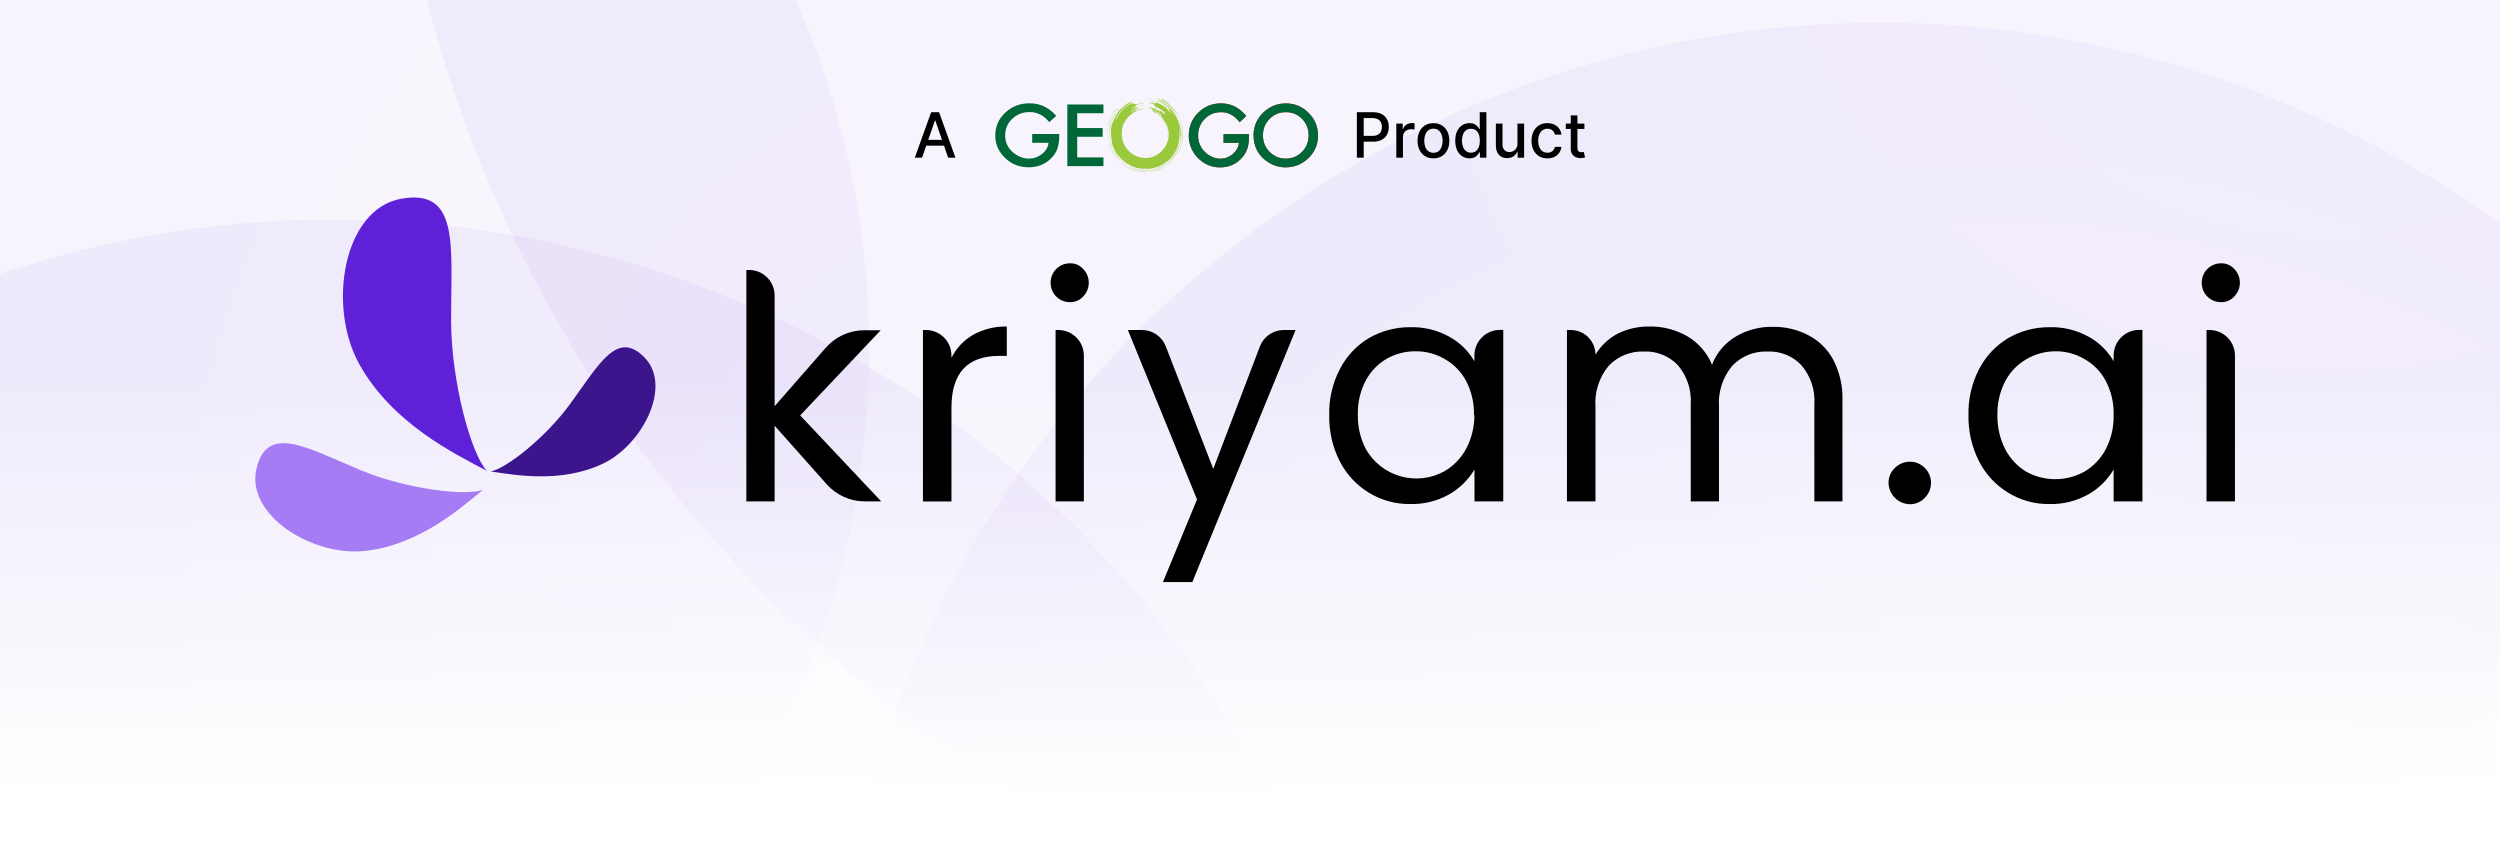 <svg width="519" height="178" viewBox="0 0 519 178" fill="none" xmlns="http://www.w3.org/2000/svg">
<rect x="0" y="0" width="519" height="178" fill="#808080" stroke="none"/>
<g clip-path="url(#clip0_5_653)">
<rect width="519" height="178" fill="white"/>
<path opacity="0.05" d="M489.196 417.787C381.639 472.223 250.316 429.16 195.879 321.603C141.443 214.045 184.506 82.722 292.063 28.285C399.62 -26.151 530.944 16.912 585.38 124.469C639.817 232.026 596.754 363.35 489.196 417.787Z" fill="url(#paint0_radial_5_653)"/>
<path opacity="0.05" d="M-138.053 333.02C-176.221 218.673 -114.465 95.034 -0.119 56.866C114.227 18.698 237.866 80.454 276.034 194.8C314.202 309.146 252.447 432.785 138.101 470.954C23.754 509.122 -99.885 447.366 -138.053 333.02Z" fill="url(#paint1_radial_5_653)"/>
<path opacity="0.05" d="M-150.813 171.883C-205.614 88.623 -182.543 -23.298 -99.283 -78.099C-16.024 -132.899 95.898 -109.829 150.698 -26.569C205.499 56.69 182.428 168.612 99.169 223.413C15.909 278.213 -96.012 255.142 -150.813 171.883Z" fill="url(#paint2_radial_5_653)"/>
<path opacity="0.05" d="M128.471 -223.616C214.203 -347.19 383.881 -377.867 507.454 -292.135C631.028 -206.403 661.705 -36.725 575.973 86.848C490.241 210.422 320.563 241.099 196.99 155.367C73.416 69.635 42.739 -100.042 128.471 -223.616Z" fill="url(#paint3_radial_5_653)"/>
<rect width="519" height="178" fill="url(#paint4_linear_5_653)"/>
<path d="M191.422 32.733H189.911L193.307 23.296H194.952L198.347 32.733H196.836L194.168 25.01H194.094L191.422 32.733ZM191.675 29.037H196.578V30.235H191.675V29.037Z" fill="black"/>
<path d="M214.283 27.825H219.899V28.248C219.899 29.21 219.779 30.061 219.538 30.801C219.304 31.487 218.908 32.128 218.35 32.725C217.088 34.062 215.483 34.731 213.535 34.731C211.634 34.731 210.005 34.084 208.65 32.791C207.294 31.493 206.616 29.934 206.616 28.116C206.616 26.259 207.306 24.684 208.685 23.391C210.064 22.092 211.742 21.442 213.72 21.442C214.782 21.442 215.773 21.647 216.695 22.056C217.575 22.465 218.441 23.128 219.291 24.045L217.83 25.363C216.715 23.965 215.356 23.266 213.754 23.266C212.317 23.266 211.111 23.733 210.137 24.667C209.163 25.584 208.675 26.734 208.675 28.116C208.675 29.541 209.218 30.716 210.304 31.639C211.319 32.495 212.42 32.924 213.605 32.924C214.614 32.924 215.521 32.603 216.325 31.962C217.129 31.315 217.578 30.542 217.672 29.641H214.283V27.825Z" fill="#006838"/>
<path d="M229.077 23.506H223.628V26.582H228.918V28.397H223.628V32.675H229.077V34.49H221.577V21.691H229.077V23.506H229.077Z" fill="#006838"/>
<path d="M254.01 27.844H259.299V28.267C259.299 29.229 259.185 30.08 258.959 30.821C258.738 31.506 258.365 32.147 257.84 32.744C256.651 34.081 255.14 34.75 253.305 34.75C251.515 34.75 249.981 34.103 248.704 32.81C247.428 31.512 246.789 29.953 246.789 28.135C246.789 26.278 247.439 24.703 248.738 23.41C250.036 22.111 251.617 21.461 253.48 21.461C254.48 21.461 255.414 21.666 256.281 22.075C257.11 22.484 257.926 23.147 258.727 24.064L257.351 25.382C256.301 23.984 255.021 23.285 253.513 23.285C252.158 23.285 251.023 23.752 250.105 24.686C249.188 25.603 248.729 26.753 248.729 28.135C248.729 29.56 249.241 30.735 250.263 31.658C251.219 32.514 252.255 32.943 253.372 32.943C254.322 32.943 255.176 32.622 255.933 31.981C256.69 31.334 257.113 30.561 257.202 29.66H254.01V27.844H254.01Z" fill="#ED1C24"/>
<path d="M260.241 28.052C260.241 26.25 260.901 24.703 262.222 23.409C263.537 22.116 265.118 21.47 266.964 21.47C268.788 21.47 270.351 22.122 271.656 23.426C272.966 24.73 273.62 26.297 273.62 28.127C273.62 29.967 272.963 31.528 271.647 32.81C270.326 34.098 268.732 34.742 266.864 34.742C265.212 34.742 263.728 34.17 262.412 33.026C260.964 31.76 260.241 30.102 260.241 28.052ZM262.188 28.076C262.188 29.491 262.663 30.655 263.614 31.567C264.559 32.479 265.651 32.934 266.889 32.934C268.232 32.934 269.365 32.47 270.288 31.542C271.211 30.602 271.672 29.458 271.672 28.11C271.672 26.745 271.216 25.601 270.304 24.678C269.398 23.75 268.276 23.285 266.938 23.285C265.606 23.285 264.481 23.749 263.564 24.678C262.647 25.595 262.188 26.728 262.188 28.076Z" fill="#ED1C24"/>
<path d="M254.01 27.844H259.299V28.267C259.299 29.229 259.185 30.08 258.959 30.821C258.738 31.506 258.365 32.147 257.84 32.744C256.651 34.081 255.14 34.75 253.305 34.75C251.515 34.75 249.981 34.103 248.704 32.81C247.428 31.512 246.789 29.953 246.789 28.135C246.789 26.278 247.439 24.703 248.738 23.41C250.036 22.111 251.617 21.461 253.48 21.461C254.48 21.461 255.414 21.666 256.281 22.075C257.11 22.484 257.926 23.147 258.727 24.064L257.351 25.382C256.301 23.984 255.021 23.285 253.513 23.285C252.158 23.285 251.023 23.752 250.105 24.686C249.188 25.603 248.729 26.753 248.729 28.135C248.729 29.56 249.241 30.735 250.263 31.658C251.219 32.514 252.255 32.943 253.372 32.943C254.322 32.943 255.176 32.622 255.933 31.981C256.69 31.334 257.113 30.561 257.202 29.66H254.01V27.844H254.01Z" fill="#006838"/>
<path d="M260.241 28.052C260.241 26.25 260.901 24.703 262.222 23.409C263.537 22.116 265.118 21.47 266.964 21.47C268.788 21.47 270.351 22.122 271.656 23.426C272.966 24.73 273.62 26.297 273.62 28.127C273.62 29.967 272.963 31.528 271.647 32.81C270.326 34.098 268.732 34.742 266.864 34.742C265.212 34.742 263.728 34.17 262.412 33.026C260.964 31.76 260.241 30.102 260.241 28.052ZM262.188 28.076C262.188 29.491 262.663 30.655 263.614 31.567C264.559 32.479 265.651 32.934 266.889 32.934C268.232 32.934 269.365 32.47 270.288 31.542C271.211 30.602 271.672 29.458 271.672 28.11C271.672 26.745 271.216 25.601 270.304 24.678C269.398 23.75 268.276 23.285 266.938 23.285C265.606 23.285 264.481 23.749 263.564 24.678C262.647 25.595 262.188 26.728 262.188 28.076Z" fill="#006838"/>
<path fill-rule="evenodd" clip-rule="evenodd" d="M236.699 35.627C235.769 35.492 234.86 35.184 234.037 34.726C233.212 34.267 232.472 33.66 231.857 32.943C231.922 33.062 231.896 33.017 232.008 33.136C232.562 33.757 233.213 34.291 233.933 34.712C234.652 35.133 235.44 35.439 236.256 35.614C236.39 35.605 236.802 35.674 237.245 35.705C237.686 35.741 238.156 35.737 238.395 35.718C238.266 35.692 237.932 35.699 237.587 35.687C237.24 35.678 236.88 35.648 236.699 35.627Z" fill="#9ACA3C"/>
<path fill-rule="evenodd" clip-rule="evenodd" d="M238.441 35.683L238.442 35.699C239.122 35.656 239.801 35.523 240.452 35.303C240.484 35.273 240.887 35.115 241.296 34.898C241.5 34.791 241.706 34.671 241.877 34.563C242.047 34.456 242.182 34.363 242.25 34.317C242.18 34.343 241.98 34.47 241.696 34.631C241.411 34.791 241.039 34.983 240.633 35.146C240.229 35.31 239.792 35.445 239.4 35.532C239.008 35.621 238.661 35.664 238.441 35.683Z" fill="#9ACA3C"/>
<path fill-rule="evenodd" clip-rule="evenodd" d="M230.552 30.769C230.261 30.058 230.072 29.303 229.994 28.539C229.916 27.775 229.946 27.007 230.082 26.252L230.051 26.246C229.947 26.71 229.916 27.199 229.928 27.682C229.941 28.168 229.998 28.651 230.064 29.123C230.161 29.739 230.331 30.345 230.567 30.923C230.712 31.224 230.919 31.612 231.142 31.966C231.362 32.321 231.595 32.643 231.739 32.851L231.794 32.868L231.857 32.943C231.696 32.701 231.397 32.306 231.14 31.885C230.878 31.466 230.66 31.025 230.552 30.769Z" fill="#9ACA3C"/>
<path fill-rule="evenodd" clip-rule="evenodd" d="M242.282 34.276C242.474 34.155 242.661 34.026 242.843 33.888C242.945 33.775 243.179 33.553 243.456 33.249C243.734 32.944 244.049 32.554 244.326 32.129C244.605 31.704 244.846 31.245 245.017 30.84C245.19 30.435 245.298 30.087 245.353 29.889L245.336 29.783C245.105 30.677 244.717 31.531 244.196 32.292C243.675 33.054 243.022 33.724 242.273 34.263L242.282 34.276Z" fill="#9ACA3C"/>
<path fill-rule="evenodd" clip-rule="evenodd" d="M231.708 22.704L231.606 22.684C231.304 22.973 230.98 23.455 230.742 23.961C230.499 24.467 230.344 24.991 230.25 25.334L230.206 25.372C230.198 25.61 230.101 25.905 230.061 26.199L230.075 26.201C230.152 25.936 230.226 25.627 230.316 25.3C230.407 24.974 230.515 24.629 230.65 24.296C230.784 23.964 230.944 23.644 231.125 23.368C231.306 23.093 231.505 22.862 231.708 22.704Z" fill="#9ACA3C"/>
<path fill-rule="evenodd" clip-rule="evenodd" d="M245.599 29.191C245.612 29.127 245.624 29.062 245.634 28.998C245.618 29.062 245.602 29.125 245.585 29.188L245.599 29.191Z" fill="#9ACA3C"/>
<path fill-rule="evenodd" clip-rule="evenodd" d="M245.664 27.286C245.661 27.221 245.657 27.156 245.653 27.092C245.652 27.157 245.651 27.222 245.648 27.286L245.664 27.286Z" fill="#9ACA3C"/>
<path fill-rule="evenodd" clip-rule="evenodd" d="M245.348 29.736C245.389 29.646 245.427 29.555 245.464 29.464C245.473 29.251 245.514 28.931 245.543 28.56C245.572 28.188 245.586 27.766 245.562 27.355C245.541 26.945 245.483 26.546 245.405 26.228C245.327 25.91 245.231 25.672 245.15 25.573C245.364 26.113 245.489 26.819 245.509 27.538C245.534 28.258 245.456 28.993 245.373 29.642L245.348 29.736Z" fill="#9ACA3C"/>
<path fill-rule="evenodd" clip-rule="evenodd" d="M245.547 26.515C245.538 26.452 245.529 26.388 245.518 26.324C245.523 26.389 245.528 26.453 245.532 26.518L245.547 26.515Z" fill="#9ACA3C"/>
<path fill-rule="evenodd" clip-rule="evenodd" d="M241.42 20.82C241.74 20.978 242.049 21.16 242.345 21.362L242.298 21.36C243.458 22.21 244.356 23.35 244.899 24.604L244.913 24.598C244.823 24.26 244.635 23.954 244.446 23.658L244.533 23.717C244.501 23.661 244.469 23.607 244.437 23.552C244.299 23.407 244.172 23.214 244.044 23.03C243.918 22.847 243.793 22.674 243.68 22.57C243.72 22.619 243.761 22.668 243.8 22.717C243.731 22.676 243.7 22.642 243.614 22.564C243.543 22.48 243.47 22.398 243.395 22.317C243.476 22.346 243.42 22.312 243.524 22.391C243.422 22.269 243.317 22.151 243.208 22.036C243.269 22.11 243.328 22.186 243.384 22.261L243.374 22.273C243.088 21.968 242.778 21.686 242.448 21.433C242.557 21.51 242.664 21.59 242.769 21.674C242.7 21.546 242.49 21.35 242.228 21.161C241.967 20.97 241.654 20.788 241.401 20.65C241.298 20.636 241.331 20.646 241.168 20.584C241.202 20.681 241.243 20.701 241.42 20.82Z" fill="#9ACA3C"/>
<path fill-rule="evenodd" clip-rule="evenodd" d="M242.956 21.817L242.986 21.783L242.88 21.689C242.909 21.755 242.904 21.742 242.956 21.817Z" fill="#9ACA3C"/>
<path fill-rule="evenodd" clip-rule="evenodd" d="M236.021 22.774C235.899 22.788 235.981 22.771 235.88 22.847C235.843 22.82 235.873 22.842 235.892 22.792C235.774 22.795 235.569 22.872 235.373 22.981C235.175 23.088 234.987 23.226 234.878 23.314L234.834 23.307L234.817 23.225C234.929 23.09 235.143 22.934 235.384 22.805C235.624 22.674 235.89 22.571 236.094 22.5C236.041 22.48 235.987 22.461 235.933 22.443C236.082 22.362 236.287 22.314 236.394 22.228C236.256 22.28 235.999 22.306 235.71 22.365C235.42 22.422 235.098 22.515 234.851 22.647C234.838 22.59 234.879 22.594 234.766 22.645C234.877 22.514 235.045 22.426 235.222 22.365C235.399 22.304 235.586 22.27 235.744 22.233C235.673 22.21 235.601 22.191 235.528 22.171C235.632 22.109 235.738 22.05 235.847 21.994L235.726 21.874C235.91 21.799 236.098 21.734 236.288 21.678L236.357 21.644C236.323 21.576 236.319 21.583 236.364 21.514L236.36 21.499L236.093 21.609C236.098 21.606 236.103 21.603 236.111 21.598L236.038 21.62C236.055 21.619 236.064 21.619 236.069 21.619C235.83 21.721 235.587 21.83 235.324 21.962C235.061 22.095 234.779 22.248 234.47 22.45L234.462 22.437C234.843 22.169 235.256 21.946 235.689 21.772L235.755 21.731C235.779 21.684 235.803 21.637 235.828 21.59C235.671 21.581 235.445 21.614 235.294 21.613C235.393 21.576 235.493 21.541 235.593 21.509C235.509 21.486 235.444 21.491 235.301 21.526C235.242 21.523 235.182 21.521 235.123 21.52C235.234 21.469 235.346 21.422 235.46 21.378C235.354 21.368 235.035 21.456 234.631 21.656C234.227 21.854 233.745 22.172 233.317 22.566C232.887 22.956 232.515 23.419 232.258 23.827C231.999 24.234 231.847 24.578 231.792 24.722L231.698 24.816C231.708 24.682 231.749 24.632 231.709 24.54C232.051 23.841 232.51 23.202 233.059 22.656C233.609 22.111 234.249 21.66 234.946 21.328L234.998 21.236C234.91 21.247 234.822 21.261 234.734 21.276C234.58 21.307 234.111 21.546 233.676 21.879C233.456 22.044 233.244 22.228 233.069 22.396C232.893 22.565 232.753 22.717 232.667 22.809C232.731 22.676 232.86 22.524 232.994 22.4C233.128 22.275 233.267 22.177 233.343 22.138L233.28 22.13C233.489 22.007 233.787 21.768 234.111 21.555C234.433 21.34 234.778 21.152 235.021 21.072L234.962 21.047C234.284 21.318 233.685 21.693 233.146 22.155C232.609 22.62 232.131 23.176 231.72 23.848C231.632 23.989 231.48 24.286 231.369 24.556C231.256 24.825 231.181 25.062 231.181 25.062C231.106 25.221 231.015 25.344 230.925 25.539C230.868 25.66 230.79 25.915 230.729 26.238C230.667 26.56 230.626 26.951 230.62 27.333C230.612 27.716 230.638 28.092 230.674 28.39C230.71 28.689 230.751 28.91 230.757 28.992C230.801 29.638 230.988 30.322 231.28 30.939C231.57 31.559 231.961 32.111 232.359 32.556C232.859 33.117 233.436 33.612 234.078 34.012C234.719 34.412 235.426 34.716 236.168 34.894C236.439 34.96 236.752 34.997 237.05 35.014C237.35 35.032 237.634 35.029 237.857 35.038C238.237 35.054 238.689 35.039 239.132 34.962C239.576 34.888 240.008 34.752 240.347 34.58C240.422 34.591 240.378 34.588 240.273 34.64C240.445 34.618 240.807 34.469 241.178 34.255C241.551 34.045 241.928 33.77 242.19 33.578C242.883 33.078 243.464 32.419 243.889 31.701C244.314 30.982 244.583 30.206 244.721 29.469C244.891 28.703 244.935 27.917 244.858 27.147C244.87 27.087 244.881 27.028 244.89 26.968C244.939 27.122 244.979 27.365 244.996 27.627C245.014 27.888 245.008 28.166 244.99 28.387C245.052 28.292 245.01 28.394 245.021 28.21L245.101 28.171L245.117 28.172C245.107 28.459 245.081 28.747 245.037 29.034C245.117 28.834 245.151 28.487 245.145 28.139C245.14 27.791 245.094 27.444 245.078 27.222C245.035 26.623 244.904 26.08 244.709 25.531C244.51 24.981 244.248 24.423 243.868 23.801L243.881 23.793C244.246 24.344 244.542 24.913 244.764 25.501C244.986 26.088 245.133 26.695 245.189 27.308C245.234 27.794 245.229 28.333 245.151 28.896C245.074 29.458 244.924 30.041 244.7 30.605C244.477 31.169 244.182 31.713 243.834 32.207C243.487 32.702 243.089 33.146 242.673 33.527C242.071 34.04 241.388 34.458 240.658 34.759C240.13 35.004 239.505 35.203 238.856 35.3C238.207 35.399 237.54 35.395 236.933 35.298L236.882 35.338C237.08 35.414 237.499 35.455 237.92 35.441C238.341 35.43 238.761 35.363 238.98 35.339C240.054 35.161 241.088 34.744 241.986 34.132C242.886 33.52 243.651 32.716 244.22 31.787C244.622 31.096 244.915 30.342 245.085 29.567C245.255 28.79 245.303 27.994 245.231 27.214C245.121 26.312 244.847 25.44 244.437 24.656C244.11 23.889 243.61 23.123 242.991 22.504C242.374 21.88 241.645 21.409 240.956 21.137C240.857 21.149 240.911 21.123 240.929 21.193C240.749 21.111 240.672 21.093 240.611 21.07C240.549 21.049 240.503 21.025 240.374 20.947C240.389 20.989 240.349 20.943 240.403 20.992C240.275 20.963 240.147 20.938 240.018 20.917L240.013 20.932C240.288 21.005 240.471 21.07 240.662 21.14C240.852 21.211 241.051 21.286 241.349 21.421C241.282 21.416 241.342 21.427 241.259 21.404C241.262 21.408 241.455 21.512 241.733 21.695C242.01 21.879 242.368 22.151 242.7 22.468C243.035 22.783 243.342 23.143 243.567 23.45C243.795 23.756 243.943 24.006 243.997 24.083C243.904 24.025 243.736 23.801 243.55 23.561C243.365 23.32 243.16 23.063 243.042 22.895C242.902 22.746 242.852 22.717 242.81 22.692C242.768 22.667 242.733 22.648 242.612 22.534L242.631 22.638C242.615 22.713 242.706 22.849 242.814 23.008C242.921 23.167 243.044 23.351 243.105 23.506C242.879 23.308 242.674 23.053 242.455 22.808C242.238 22.562 242.007 22.328 241.765 22.178L241.75 22.128L241.891 22.215L241.956 22.266L241.966 22.253C241.887 22.197 241.807 22.143 241.725 22.091C241.691 22.096 241.655 22.062 241.707 22.116C241.68 22.102 241.56 22.023 241.389 21.921C241.22 21.819 240.999 21.698 240.775 21.593C240.328 21.378 239.868 21.243 239.868 21.243L239.764 21.307C239.939 21.364 239.86 21.344 239.997 21.369C239.903 21.418 239.895 21.394 239.872 21.49C239.786 21.46 239.699 21.433 239.61 21.407C239.493 21.43 239.458 21.412 239.466 21.495C239.335 21.438 239.201 21.385 239.066 21.336L239.095 21.39C238.947 21.343 238.797 21.302 238.645 21.267L238.644 21.282L239.178 21.547L239.829 21.854C239.992 21.895 240.054 21.924 240.083 22.018C239.906 21.934 239.724 21.858 239.539 21.791L239.499 21.796C239.601 21.947 239.788 22.08 239.996 22.234C240.063 22.25 240.24 22.312 240.461 22.42C240.681 22.526 240.944 22.681 241.188 22.861C241.432 23.04 241.655 23.243 241.818 23.42C241.979 23.596 242.08 23.744 242.096 23.804C242.038 23.714 241.977 23.625 241.914 23.537L241.889 23.512C241.87 23.598 241.891 23.65 241.969 23.777C241.854 23.7 241.871 23.683 241.729 23.527C241.693 23.606 241.712 23.634 241.729 23.724C241.628 23.599 241.487 23.47 241.333 23.338C241.178 23.205 241.011 23.068 240.852 22.917C240.792 22.883 240.732 22.851 240.671 22.821C240.767 22.948 240.786 22.929 240.693 22.98C240.816 23.031 240.712 22.989 240.802 22.995C240.831 23.052 240.86 23.109 240.887 23.166C240.776 23.166 240.394 22.919 239.968 22.718C239.757 22.616 239.537 22.524 239.351 22.452C239.165 22.38 239.014 22.328 238.945 22.296L238.846 22.291L238.929 22.372C238.824 22.343 238.719 22.32 238.612 22.298L238.545 22.304C238.57 22.365 238.594 22.426 238.616 22.488C238.63 22.493 238.856 22.492 239.086 22.552C239.039 22.514 239.013 22.504 238.976 22.461C239.17 22.547 239.346 22.703 239.397 22.822C239.324 22.781 239.251 22.742 239.175 22.704L239.171 22.72C239.238 22.794 239.376 22.864 239.52 22.93L239.474 22.881C239.65 22.96 239.821 23.05 239.985 23.149L240.073 23.176C239.908 23.028 239.619 22.9 239.536 22.887L239.494 22.822L239.499 22.808C239.737 22.907 240.038 23.043 240.161 23.205C240.161 23.205 240.236 23.195 240.29 23.224C240.577 23.401 240.847 23.609 241.092 23.841C241.17 23.945 241.148 24.018 241.25 24.161C241.136 24.085 240.988 23.962 240.817 23.825C240.646 23.688 240.452 23.54 240.254 23.405C239.86 23.131 239.446 22.926 239.296 22.838L239.263 22.844C239.338 22.922 239.493 22.982 239.566 23.065C239.415 22.989 239.261 22.921 239.101 22.861L239.074 22.967C239.303 23.046 239.45 23.141 239.592 23.237C239.734 23.334 239.872 23.431 240.076 23.549C240.009 23.493 239.941 23.439 239.871 23.387L239.82 23.361C239.994 23.403 240.168 23.511 240.308 23.624C240.449 23.738 240.555 23.855 240.618 23.91L240.56 23.846C240.639 23.898 240.717 23.954 240.793 24.012L240.803 24C240.494 23.711 240.145 23.464 239.767 23.268C240.03 23.389 240.283 23.535 240.52 23.703C240.828 23.921 241.095 24.154 241.336 24.417C241.577 24.68 241.792 24.972 241.975 25.319C241.832 25.15 241.662 24.855 241.453 24.592C241.246 24.327 241.004 24.097 240.815 24.031C240.993 24.161 241.126 24.289 241.24 24.424C241.354 24.561 241.447 24.706 241.536 24.881C241.493 24.865 241.45 24.85 241.407 24.837C241.446 24.884 241.491 24.987 241.542 25.087C241.593 25.189 241.648 25.289 241.719 25.334C241.649 25.192 241.571 25.053 241.486 24.917L241.498 24.908C241.574 24.954 241.737 25.194 241.813 25.312L241.745 25.319C241.977 25.616 242.046 25.884 242.102 26.142C242.167 26.208 242.231 26.277 242.294 26.349L242.309 26.345C242.232 26.193 242.188 26.145 242.112 25.988L242.169 25.965C242.108 25.773 242.034 25.584 241.949 25.4L241.935 25.342C242.038 25.442 242.143 25.646 242.23 25.881C242.318 26.116 242.387 26.382 242.453 26.608C242.577 27.024 242.632 27.476 242.628 27.909C242.624 28.341 242.563 28.749 242.485 29.099C242.428 29.271 242.361 29.44 242.285 29.604C242.209 29.915 242.054 30.222 241.861 30.508C241.668 30.796 241.437 31.061 241.205 31.317C240.847 31.711 240.397 32.059 239.88 32.316C239.364 32.574 238.781 32.74 238.175 32.786C237.568 32.834 236.942 32.765 236.353 32.578C235.762 32.392 235.207 32.088 234.729 31.695C234.251 31.304 233.851 30.825 233.552 30.304C233.252 29.784 233.054 29.223 232.953 28.666C232.851 28.109 232.846 27.553 232.911 27.036C232.975 26.52 233.113 26.043 233.289 25.618C233.273 25.668 233.258 25.717 233.244 25.766L233.261 25.806C233.295 25.677 233.334 25.549 233.378 25.423L233.394 25.533C233.498 25.308 233.589 25.238 233.647 25.085C233.661 25.023 233.676 24.96 233.692 24.897C233.764 24.791 233.816 24.752 233.876 24.701C233.936 24.651 234.001 24.591 234.113 24.455C234.121 24.396 234.132 24.338 234.142 24.279C234.187 24.236 234.232 24.195 234.278 24.154L234.32 24.11C234.289 24.165 234.258 24.22 234.228 24.275L234.211 24.341C234.642 23.839 235.176 23.424 235.769 23.134L235.662 23.117L235.716 23.09C235.858 22.966 236.085 22.881 236.327 22.824C236.569 22.766 236.826 22.737 237.045 22.691L237.021 22.726C237.06 22.714 237.098 22.703 237.137 22.692L237.136 22.676L237.064 22.687C237.142 22.67 237.215 22.651 237.282 22.626L237.37 22.586C237.259 22.553 236.928 22.583 236.626 22.65C236.324 22.713 236.052 22.809 236.021 22.774Z" fill="#9ACA3C"/>
<path fill-rule="evenodd" clip-rule="evenodd" d="M234.269 34.49L234.296 34.54C234.987 34.91 235.736 35.173 236.506 35.313C236.6 35.324 236.693 35.334 236.787 35.341L236.837 35.317L236.701 35.282C235.887 35.16 235.091 34.902 234.359 34.52L234.269 34.49Z" fill="#9ACA3C"/>
<path fill-rule="evenodd" clip-rule="evenodd" d="M240.362 20.313L240.303 20.341L240.423 20.417C240.411 20.353 240.422 20.367 240.362 20.313Z" fill="#9ACA3C"/>
<path fill-rule="evenodd" clip-rule="evenodd" d="M243.667 22.947C244.085 23.43 244.448 23.972 244.737 24.557C244.539 24.15 244.281 23.661 243.946 23.176C243.614 22.691 243.201 22.211 242.749 21.812C242.298 21.412 241.81 21.093 241.366 20.887C240.923 20.68 240.528 20.584 240.266 20.592L240.261 20.607C240.607 20.765 241.006 20.816 241.38 20.992C241.769 21.174 242.177 21.463 242.562 21.807C242.951 22.152 243.317 22.551 243.667 22.947Z" fill="#9ACA3C"/>
<path fill-rule="evenodd" clip-rule="evenodd" d="M245.152 25.523C245.145 25.459 245.137 25.395 245.128 25.331C245.031 25.173 244.922 24.937 244.787 24.658C244.92 24.939 245.038 25.229 245.138 25.527L245.152 25.523Z" fill="#9ACA3C"/>
<path fill-rule="evenodd" clip-rule="evenodd" d="M233.452 33.945C233.564 34.088 233.713 34.194 234.057 34.39C233.943 34.267 233.727 34.135 233.452 33.945Z" fill="#9ACA3C"/>
<path fill-rule="evenodd" clip-rule="evenodd" d="M233.377 33.891C233.201 33.762 233.031 33.625 232.867 33.481C232.82 33.44 232.774 33.398 232.728 33.356L232.718 33.367C232.906 33.555 233.104 33.733 233.311 33.901L233.367 33.903L233.377 33.891Z" fill="#9ACA3C"/>
<path fill-rule="evenodd" clip-rule="evenodd" d="M232.615 33.272C232.532 33.139 232.386 32.966 232.219 32.761C232.051 32.558 231.863 32.324 231.688 32.081C231.512 31.838 231.35 31.587 231.221 31.36C231.093 31.134 230.999 30.935 230.95 30.801L230.903 30.771C231.278 31.668 231.825 32.491 232.504 33.184L232.615 33.272Z" fill="#9ACA3C"/>
<path fill-rule="evenodd" clip-rule="evenodd" d="M231.635 23.244C231.783 23.08 231.976 22.812 232.264 22.496L232.251 22.419C232.152 22.52 232.057 22.623 231.964 22.729C231.849 22.878 231.74 23.031 231.636 23.188L231.635 23.244Z" fill="#9ACA3C"/>
<path fill-rule="evenodd" clip-rule="evenodd" d="M230.471 29.285C230.464 29.398 230.502 29.623 230.565 29.859C230.627 30.097 230.716 30.345 230.78 30.516L230.843 30.592C230.824 30.475 230.75 30.262 230.674 30.02C230.597 29.778 230.52 29.506 230.471 29.285Z" fill="#9ACA3C"/>
<path fill-rule="evenodd" clip-rule="evenodd" d="M231.595 23.274C231.441 23.491 231.298 23.715 231.167 23.948C231.093 24.142 230.977 24.412 230.859 24.727C230.741 25.042 230.624 25.402 230.533 25.765C230.44 26.127 230.373 26.491 230.333 26.808C230.292 27.125 230.276 27.394 230.268 27.566L230.283 27.613H230.298C230.332 27.435 230.356 27.11 230.41 26.713C230.464 26.316 230.551 25.848 230.683 25.391C230.813 24.933 230.986 24.488 231.159 24.124C231.331 23.761 231.499 23.48 231.594 23.33L231.595 23.274Z" fill="#9ACA3C"/>
<path fill-rule="evenodd" clip-rule="evenodd" d="M240.933 20.645L240.806 20.589L240.71 20.581C240.766 20.605 240.823 20.629 240.879 20.654L240.933 20.645Z" fill="#9ACA3C"/>
<path fill-rule="evenodd" clip-rule="evenodd" d="M239.098 35.193C239.004 35.185 238.847 35.203 238.688 35.221C238.529 35.239 238.368 35.255 238.271 35.258C238.367 35.308 238.309 35.298 238.55 35.283C238.734 35.259 238.917 35.23 239.098 35.193Z" fill="#9ACA3C"/>
<path fill-rule="evenodd" clip-rule="evenodd" d="M237.721 35.287C237.842 35.299 237.966 35.308 238.089 35.314L238.18 35.295C238.057 35.273 237.98 35.285 237.721 35.287Z" fill="#9ACA3C"/>
<path fill-rule="evenodd" clip-rule="evenodd" d="M237.628 35.3C237.276 35.282 236.924 35.237 236.578 35.168L236.528 35.191C236.77 35.238 237.014 35.274 237.259 35.298C237.382 35.302 237.505 35.303 237.628 35.3Z" fill="#9ACA3C"/>
<path fill-rule="evenodd" clip-rule="evenodd" d="M235.81 35.011L235.89 35.065C235.836 35.02 235.889 35.055 235.81 35.011Z" fill="#9ACA3C"/>
<path fill-rule="evenodd" clip-rule="evenodd" d="M230.284 27.706C230.282 28.158 230.319 28.613 230.396 29.061C230.421 28.959 230.395 28.75 230.365 28.501C230.335 28.252 230.304 27.962 230.299 27.706H230.284Z" fill="#9ACA3C"/>
<path fill-rule="evenodd" clip-rule="evenodd" d="M239.856 34.988C239.963 34.968 240.069 34.946 240.175 34.922L240.296 34.847C240.151 34.898 240.004 34.945 239.856 34.988Z" fill="#9ACA3C"/>
<path fill-rule="evenodd" clip-rule="evenodd" d="M239.138 35.154L239.141 35.17C239.263 35.153 239.385 35.133 239.506 35.111L239.544 35.07C239.41 35.102 239.274 35.13 239.138 35.154Z" fill="#9ACA3C"/>
<path fill-rule="evenodd" clip-rule="evenodd" d="M234.636 34.589C234.692 34.615 234.748 34.641 234.804 34.666C234.75 34.636 234.696 34.606 234.642 34.575L234.636 34.589Z" fill="#9ACA3C"/>
<path fill-rule="evenodd" clip-rule="evenodd" d="M234.102 34.309C234.155 34.34 234.209 34.37 234.264 34.4C234.212 34.366 234.161 34.331 234.11 34.296L234.102 34.309Z" fill="#9ACA3C"/>
<path fill-rule="evenodd" clip-rule="evenodd" d="M233.903 34.19C233.956 34.222 234.008 34.254 234.061 34.285C234.011 34.25 233.961 34.214 233.911 34.177L233.903 34.19Z" fill="#9ACA3C"/>
<path fill-rule="evenodd" clip-rule="evenodd" d="M240.635 34.7L240.647 34.729C240.717 34.7 240.788 34.67 240.858 34.638L240.888 34.591C240.804 34.629 240.72 34.665 240.635 34.7Z" fill="#9ACA3C"/>
<path fill-rule="evenodd" clip-rule="evenodd" d="M240.661 20.578C240.604 20.554 240.547 20.532 240.49 20.509C240.384 20.485 240.278 20.463 240.171 20.444L240.162 20.473C240.36 20.529 240.448 20.551 240.57 20.557L240.661 20.578Z" fill="#9ACA3C"/>
<path fill-rule="evenodd" clip-rule="evenodd" d="M242.888 33.21L242.898 33.222C243.062 33.082 243.22 32.935 243.372 32.781C243.499 32.625 243.619 32.463 243.733 32.298C243.476 32.625 243.193 32.931 242.888 33.21Z" fill="#9ACA3C"/>
<path fill-rule="evenodd" clip-rule="evenodd" d="M241.771 34.095L241.732 34.12C241.818 34.101 241.738 34.13 241.865 34.071L241.771 34.095Z" fill="#9ACA3C"/>
<path fill-rule="evenodd" clip-rule="evenodd" d="M241.301 34.386L241.308 34.4C241.39 34.357 241.47 34.312 241.549 34.265L241.455 34.284C241.404 34.319 241.353 34.353 241.301 34.386Z" fill="#9ACA3C"/>
<path fill-rule="evenodd" clip-rule="evenodd" d="M241.103 34.505C241.158 34.478 241.213 34.45 241.267 34.422C241.211 34.446 241.154 34.469 241.096 34.492L241.103 34.505Z" fill="#9ACA3C"/>
<path fill-rule="evenodd" clip-rule="evenodd" d="M242.787 33.303C242.852 33.282 242.795 33.308 242.873 33.264L242.787 33.303Z" fill="#9ACA3C"/>
<path fill-rule="evenodd" clip-rule="evenodd" d="M243.816 32.186C243.853 32.137 243.889 32.087 243.924 32.036C243.884 32.084 243.844 32.131 243.804 32.177L243.816 32.186Z" fill="#9ACA3C"/>
<path fill-rule="evenodd" clip-rule="evenodd" d="M231.272 24.111C231.325 23.958 231.374 23.875 231.461 23.742L231.496 23.655C231.428 23.72 231.445 23.697 231.352 23.838C231.304 23.976 231.275 24.008 231.272 24.111Z" fill="#9ACA3C"/>
<path fill-rule="evenodd" clip-rule="evenodd" d="M244.187 31.546L244.189 31.601L244.259 31.482C244.294 31.412 244.328 31.343 244.359 31.273C244.303 31.365 244.246 31.456 244.187 31.546Z" fill="#9ACA3C"/>
<path fill-rule="evenodd" clip-rule="evenodd" d="M230.415 28.028L230.397 27.983L230.387 28.076L230.377 28.169C230.437 28.285 230.401 28.211 230.415 28.028Z" fill="#9ACA3C"/>
<path fill-rule="evenodd" clip-rule="evenodd" d="M244.418 31.094L244.403 31.191C244.46 31.081 244.514 30.971 244.566 30.859C244.689 30.559 244.791 30.25 244.874 29.939C244.754 30.336 244.601 30.723 244.418 31.094Z" fill="#9ACA3C"/>
<path fill-rule="evenodd" clip-rule="evenodd" d="M230.419 27.199C230.44 26.924 230.476 26.649 230.526 26.378L230.474 26.416C230.434 26.66 230.407 26.905 230.391 27.151L230.419 27.199Z" fill="#9ACA3C"/>
<path fill-rule="evenodd" clip-rule="evenodd" d="M230.559 26.196C230.568 26.12 230.58 26.044 230.591 25.968C230.533 26.085 230.529 26.149 230.489 26.325C230.531 26.268 230.522 26.278 230.559 26.196Z" fill="#9ACA3C"/>
<path fill-rule="evenodd" clip-rule="evenodd" d="M230.759 25.344L230.745 25.339C230.684 25.514 230.63 25.691 230.582 25.871C230.676 25.759 230.676 25.654 230.759 25.344Z" fill="#9ACA3C"/>
<path fill-rule="evenodd" clip-rule="evenodd" d="M231.071 24.526L231.057 24.519C230.97 24.7 230.891 24.884 230.819 25.071C230.825 25.13 230.866 25.034 230.918 24.904C230.969 24.774 231.034 24.609 231.071 24.526Z" fill="#9ACA3C"/>
<path fill-rule="evenodd" clip-rule="evenodd" d="M244.872 29.842L244.888 29.895C244.906 29.837 244.923 29.777 244.94 29.719C244.956 29.643 244.971 29.568 244.984 29.492C244.95 29.61 244.912 29.726 244.872 29.842Z" fill="#9ACA3C"/>
<path fill-rule="evenodd" clip-rule="evenodd" d="M245.027 29.312C245.038 29.236 245.049 29.16 245.058 29.085C244.992 29.269 245.021 29.281 245.027 29.312Z" fill="#9ACA3C"/>
<path fill-rule="evenodd" clip-rule="evenodd" d="M241.439 21.168C241.103 21.033 240.758 20.924 240.411 20.845L240.43 20.919C240.76 20.995 241.087 21.096 241.409 21.222C241.446 21.305 241.429 21.273 241.531 21.366C241.62 21.38 241.612 21.392 241.685 21.371C241.604 21.332 241.522 21.294 241.44 21.258L241.548 21.25L241.439 21.168Z" fill="#9ACA3C"/>
<path fill-rule="evenodd" clip-rule="evenodd" d="M241.862 21.506L241.789 21.457L241.773 21.483C241.853 21.511 241.795 21.497 241.862 21.506Z" fill="#9ACA3C"/>
<path fill-rule="evenodd" clip-rule="evenodd" d="M240.811 21.239L240.798 21.267C240.878 21.282 240.821 21.277 240.886 21.276L240.811 21.239Z" fill="#9ACA3C"/>
<path fill-rule="evenodd" clip-rule="evenodd" d="M239.094 20.756L239.144 20.718C238.894 20.664 238.642 20.624 238.387 20.598C238.521 20.645 238.879 20.696 239.052 20.748L239.094 20.756Z" fill="#9ACA3C"/>
<path fill-rule="evenodd" clip-rule="evenodd" d="M241.586 21.694C241.521 21.664 241.455 21.635 241.39 21.607C241.479 21.698 241.459 21.66 241.641 21.767L241.693 21.765L241.586 21.694Z" fill="#9ACA3C"/>
<path fill-rule="evenodd" clip-rule="evenodd" d="M239.394 20.771L239.383 20.816L239.505 20.846C239.444 20.775 239.534 20.833 239.394 20.771Z" fill="#9ACA3C"/>
<path fill-rule="evenodd" clip-rule="evenodd" d="M240.164 21.016L240.083 20.988L239.999 20.975L239.989 21.005C240.043 21.023 240.095 21.041 240.148 21.06L240.164 21.016Z" fill="#9ACA3C"/>
<path fill-rule="evenodd" clip-rule="evenodd" d="M240.502 21.201L240.573 21.249L240.713 21.245L240.597 21.192L240.502 21.201Z" fill="#9ACA3C"/>
<path fill-rule="evenodd" clip-rule="evenodd" d="M240.357 21.107L240.307 21.12C240.361 21.137 240.414 21.152 240.468 21.17L240.474 21.155L240.357 21.107Z" fill="#9ACA3C"/>
<path fill-rule="evenodd" clip-rule="evenodd" d="M240.915 21.412L240.922 21.398C240.852 21.351 240.78 21.304 240.707 21.259C240.762 21.351 240.748 21.311 240.915 21.412Z" fill="#9ACA3C"/>
<path fill-rule="evenodd" clip-rule="evenodd" d="M241.572 21.796C241.649 21.822 241.593 21.808 241.658 21.817L241.589 21.77L241.572 21.796Z" fill="#9ACA3C"/>
<path fill-rule="evenodd" clip-rule="evenodd" d="M240.054 21.076L240.176 21.104L240.182 21.089L240.064 21.047L240.054 21.076Z" fill="#9ACA3C"/>
<path fill-rule="evenodd" clip-rule="evenodd" d="M242.165 22.338L242.217 22.341C242.131 22.247 242.042 22.155 241.951 22.066L241.889 22.078C241.973 22.154 242.054 22.231 242.133 22.311L242.165 22.338Z" fill="#9ACA3C"/>
<path fill-rule="evenodd" clip-rule="evenodd" d="M240.185 21.206L240.223 21.22L240.2 21.163L240.185 21.206Z" fill="#9ACA3C"/>
<path fill-rule="evenodd" clip-rule="evenodd" d="M238.783 20.846L238.854 20.919L238.894 20.925C238.848 20.872 238.876 20.887 238.783 20.846Z" fill="#9ACA3C"/>
<path fill-rule="evenodd" clip-rule="evenodd" d="M240.028 21.15L239.871 21.097L239.819 21.129L239.93 21.182L240.028 21.15Z" fill="#9ACA3C"/>
<path fill-rule="evenodd" clip-rule="evenodd" d="M240.518 21.377L240.462 21.403C240.637 21.465 240.571 21.455 240.668 21.446L240.75 21.468C240.702 21.439 240.654 21.411 240.606 21.382L240.518 21.377Z" fill="#9ACA3C"/>
<path fill-rule="evenodd" clip-rule="evenodd" d="M238.896 20.926C238.982 21.022 239.216 21.18 239.402 21.27C239.358 21.167 239.371 21.2 239.51 21.169C239.232 21.061 239.107 21.005 238.896 20.926Z" fill="#9ACA3C"/>
<path fill-rule="evenodd" clip-rule="evenodd" d="M239.392 21.314L239.508 21.329L239.512 21.314L239.398 21.284L239.392 21.314Z" fill="#9ACA3C"/>
<path fill-rule="evenodd" clip-rule="evenodd" d="M238.631 21.374L238.687 21.523C238.747 21.546 238.805 21.572 238.863 21.598C238.791 21.527 238.744 21.486 238.745 21.39L238.631 21.374Z" fill="#9ACA3C"/>
<path fill-rule="evenodd" clip-rule="evenodd" d="M236.747 21.495C236.69 21.476 236.742 21.487 236.667 21.479L236.549 21.471L236.512 21.479L236.465 21.617C236.527 21.608 236.588 21.6 236.65 21.593C236.656 21.501 236.634 21.527 236.747 21.495Z" fill="#9ACA3C"/>
<path fill-rule="evenodd" clip-rule="evenodd" d="M238.853 21.439C238.925 21.532 239.052 21.608 239.262 21.682C239.13 21.596 238.994 21.515 238.853 21.439Z" fill="#9ACA3C"/>
<path fill-rule="evenodd" clip-rule="evenodd" d="M237.46 21.473C237.273 21.453 237.083 21.442 236.891 21.44L236.828 21.529L236.831 21.544C237.028 21.522 237.227 21.51 237.425 21.506L237.46 21.473Z" fill="#9ACA3C"/>
<path fill-rule="evenodd" clip-rule="evenodd" d="M239.472 21.755L239.33 21.716L239.428 21.775L239.464 21.785L239.472 21.755Z" fill="#9ACA3C"/>
<path fill-rule="evenodd" clip-rule="evenodd" d="M238.193 21.675L238.23 21.662L238.16 21.627L238.193 21.675Z" fill="#9ACA3C"/>
<path fill-rule="evenodd" clip-rule="evenodd" d="M236.651 21.783C236.485 21.812 236.319 21.849 236.157 21.892C236.097 21.971 236.429 21.845 236.654 21.799L236.651 21.783Z" fill="#9ACA3C"/>
<path fill-rule="evenodd" clip-rule="evenodd" d="M236.829 21.765L236.864 21.759C236.796 21.739 236.863 21.747 236.754 21.747L236.829 21.765Z" fill="#9ACA3C"/>
<path fill-rule="evenodd" clip-rule="evenodd" d="M237.367 21.714L237.366 21.698C237.281 21.694 237.196 21.692 237.112 21.692C237.05 21.755 237.17 21.71 237.331 21.716L237.367 21.714Z" fill="#9ACA3C"/>
<path fill-rule="evenodd" clip-rule="evenodd" d="M237.94 21.727C238.007 21.708 237.961 21.727 238.011 21.698L237.94 21.697L237.94 21.727Z" fill="#9ACA3C"/>
<path fill-rule="evenodd" clip-rule="evenodd" d="M238.356 21.875L238.289 21.838C238.335 21.871 238.291 21.848 238.356 21.875Z" fill="#9ACA3C"/>
<path fill-rule="evenodd" clip-rule="evenodd" d="M238.691 21.995L238.761 21.991C238.717 21.973 238.674 21.956 238.629 21.939L238.691 21.995Z" fill="#9ACA3C"/>
<path fill-rule="evenodd" clip-rule="evenodd" d="M238.754 22.038C238.81 22.079 238.843 22.087 238.946 22.121C238.883 22.092 238.819 22.064 238.754 22.038Z" fill="#9ACA3C"/>
<path fill-rule="evenodd" clip-rule="evenodd" d="M241.375 23.248L241.459 23.36L241.478 23.337L241.375 23.248Z" fill="#9ACA3C"/>
<path fill-rule="evenodd" clip-rule="evenodd" d="M239.863 22.382C239.868 22.507 240.042 22.556 240.251 22.675C240.128 22.572 239.998 22.474 239.863 22.382Z" fill="#9ACA3C"/>
<path fill-rule="evenodd" clip-rule="evenodd" d="M237.127 22.113L237.189 22.074L237.188 22.058C237.109 22.068 237.032 22.078 236.954 22.091C237.008 22.109 237.059 22.104 237.127 22.113Z" fill="#9ACA3C"/>
<path fill-rule="evenodd" clip-rule="evenodd" d="M237.258 22.067C237.326 22.07 237.394 22.075 237.462 22.081L237.495 22.078L237.527 22.046L237.425 22.037C237.369 22.046 237.313 22.056 237.258 22.067Z" fill="#9ACA3C"/>
<path fill-rule="evenodd" clip-rule="evenodd" d="M237.595 22.027C237.523 22.083 237.798 22.052 237.933 22.054C237.826 22.015 237.76 22.03 237.595 22.027Z" fill="#9ACA3C"/>
<path fill-rule="evenodd" clip-rule="evenodd" d="M236.557 22.186L236.492 22.202L236.467 22.24L236.557 22.186Z" fill="#9ACA3C"/>
<path fill-rule="evenodd" clip-rule="evenodd" d="M236.689 22.156L236.624 22.171L236.598 22.208C236.69 22.167 236.637 22.2 236.689 22.156Z" fill="#9ACA3C"/>
<path fill-rule="evenodd" clip-rule="evenodd" d="M239.595 22.429L239.681 22.476L239.609 22.386L239.595 22.429Z" fill="#9ACA3C"/>
<path fill-rule="evenodd" clip-rule="evenodd" d="M238.234 22.115L238.295 22.166C238.267 22.122 238.33 22.152 238.234 22.115Z" fill="#9ACA3C"/>
<path fill-rule="evenodd" clip-rule="evenodd" d="M240.281 22.69L240.325 22.747C240.298 22.701 240.327 22.738 240.281 22.69Z" fill="#9ACA3C"/>
<path fill-rule="evenodd" clip-rule="evenodd" d="M240.574 22.852L240.451 22.799L240.436 22.826C240.508 22.855 240.581 22.885 240.653 22.917L240.709 22.953C240.665 22.919 240.62 22.885 240.574 22.852Z" fill="#9ACA3C"/>
<path fill-rule="evenodd" clip-rule="evenodd" d="M240.08 22.644C240.035 22.612 239.989 22.579 239.942 22.548C239.974 22.585 240.007 22.621 240.038 22.659L240.08 22.644Z" fill="#9ACA3C"/>
<path fill-rule="evenodd" clip-rule="evenodd" d="M239.105 22.332L239.049 22.287C239.087 22.325 239.049 22.296 239.105 22.332Z" fill="#9ACA3C"/>
<path fill-rule="evenodd" clip-rule="evenodd" d="M240.157 22.715L240.099 22.687C240.145 22.724 240.1 22.704 240.157 22.715Z" fill="#9ACA3C"/>
<path fill-rule="evenodd" clip-rule="evenodd" d="M236.271 22.523L236.21 22.542L236.22 22.571C236.27 22.532 236.237 22.564 236.271 22.523Z" fill="#9ACA3C"/>
<path fill-rule="evenodd" clip-rule="evenodd" d="M237.255 22.661L237.196 22.669C237.25 22.675 237.206 22.682 237.255 22.661Z" fill="#9ACA3C"/>
<path fill-rule="evenodd" clip-rule="evenodd" d="M240.179 32.016C240.074 32.019 239.899 32.127 239.898 32.127L239.81 32.15L239.795 32.191C239.864 32.172 239.931 32.151 239.999 32.129C240.067 32.061 240.071 32.067 240.179 32.016Z" fill="#9ACA3C"/>
<path fill-rule="evenodd" clip-rule="evenodd" d="M239.429 32.322L239.401 32.332L239.444 32.366L239.429 32.322Z" fill="#9ACA3C"/>
<path fill-rule="evenodd" clip-rule="evenodd" d="M239.502 32.262L239.475 32.272L239.519 32.305L239.502 32.262Z" fill="#9ACA3C"/>
<path fill-rule="evenodd" clip-rule="evenodd" d="M235.015 31.696L235.006 31.708L235.103 31.776L235.015 31.696Z" fill="#9ACA3C"/>
<path fill-rule="evenodd" clip-rule="evenodd" d="M242.105 29.883L242.092 29.908L242.145 29.904L242.105 29.883Z" fill="#9ACA3C"/>
<path fill-rule="evenodd" clip-rule="evenodd" d="M233.742 30.272L233.701 30.264C233.727 30.306 233.754 30.348 233.781 30.39C233.782 30.327 233.777 30.363 233.742 30.272Z" fill="#9ACA3C"/>
<path fill-rule="evenodd" clip-rule="evenodd" d="M242.256 29.558C242.254 29.618 242.249 29.575 242.261 29.624L242.284 29.57L242.256 29.558Z" fill="#9ACA3C"/>
<path fill-rule="evenodd" clip-rule="evenodd" d="M241.503 30.844L241.543 30.723C241.462 30.844 241.497 30.802 241.503 30.844Z" fill="#9ACA3C"/>
<path fill-rule="evenodd" clip-rule="evenodd" d="M233.28 29.27L233.281 29.365C233.341 29.402 233.3 29.354 233.28 29.27Z" fill="#9ACA3C"/>
<path fill-rule="evenodd" clip-rule="evenodd" d="M234.581 23.989L234.536 24.03C234.586 24.004 234.553 24.036 234.581 23.989Z" fill="#9ACA3C"/>
<path fill-rule="evenodd" clip-rule="evenodd" d="M234.669 23.909L234.602 23.968L234.676 23.963C234.696 23.897 234.685 23.948 234.669 23.909Z" fill="#9ACA3C"/>
<path fill-rule="evenodd" clip-rule="evenodd" d="M242.381 29.128L242.372 29.156L242.396 29.226L242.423 29.142L242.381 29.128Z" fill="#9ACA3C"/>
<path fill-rule="evenodd" clip-rule="evenodd" d="M233.219 29.133L233.23 29.067C233.215 29.116 233.222 29.072 233.219 29.133Z" fill="#9ACA3C"/>
<path fill-rule="evenodd" clip-rule="evenodd" d="M233.068 28.19C233.03 28.089 233.073 28.154 233.014 28.107L233.019 28.166L233.068 28.19Z" fill="#9ACA3C"/>
<path fill-rule="evenodd" clip-rule="evenodd" d="M233.082 28.307L233.056 28.222L233.042 28.223L233.053 28.311L233.082 28.307Z" fill="#9ACA3C"/>
<path fill-rule="evenodd" clip-rule="evenodd" d="M233.044 27.863L233.056 27.774L233.025 27.744L233.024 27.685C233.019 27.735 233.015 27.785 233.012 27.835L233.044 27.863Z" fill="#9ACA3C"/>
<path fill-rule="evenodd" clip-rule="evenodd" d="M233.238 26.151L233.258 26.187C233.254 26.131 233.247 26.166 233.238 26.151Z" fill="#9ACA3C"/>
<path fill-rule="evenodd" clip-rule="evenodd" d="M234.097 24.597C234.115 24.54 234.107 24.582 234.11 24.532L234.073 24.578L234.097 24.597Z" fill="#9ACA3C"/>
<path fill-rule="evenodd" clip-rule="evenodd" d="M242.475 28.783L242.488 28.727C242.463 28.774 242.473 28.731 242.475 28.783Z" fill="#9ACA3C"/>
<path fill-rule="evenodd" clip-rule="evenodd" d="M234.492 24.199L234.512 24.137L234.451 24.198L234.492 24.199Z" fill="#9ACA3C"/>
<path fill-rule="evenodd" clip-rule="evenodd" d="M234.109 24.608L234.114 24.649C234.131 24.596 234.112 24.626 234.109 24.608Z" fill="#9ACA3C"/>
<path fill-rule="evenodd" clip-rule="evenodd" d="M239.459 32.145L239.383 32.189L239.388 32.203L239.469 32.174L239.459 32.145Z" fill="#9ACA3C"/>
<path fill-rule="evenodd" clip-rule="evenodd" d="M238.939 32.322L238.943 32.338L239.054 32.308L238.939 32.322Z" fill="#9ACA3C"/>
<path fill-rule="evenodd" clip-rule="evenodd" d="M241.195 31.002C241.232 30.971 241.269 30.939 241.305 30.906L241.302 30.863C241.264 30.907 241.224 30.949 241.183 30.991L241.195 31.002Z" fill="#9ACA3C"/>
<path fill-rule="evenodd" clip-rule="evenodd" d="M240.889 31.272L240.908 31.295L240.995 31.218C240.932 31.233 240.977 31.213 240.889 31.272Z" fill="#9ACA3C"/>
<path fill-rule="evenodd" clip-rule="evenodd" d="M240.727 31.445C240.66 31.456 240.651 31.469 240.548 31.542C240.608 31.511 240.668 31.479 240.727 31.445Z" fill="#9ACA3C"/>
<path fill-rule="evenodd" clip-rule="evenodd" d="M240.057 31.853C240.02 31.898 240.042 31.862 240.021 31.907L240.071 31.88L240.057 31.853Z" fill="#9ACA3C"/>
<path fill-rule="evenodd" clip-rule="evenodd" d="M239.851 31.96C239.812 32.003 239.836 31.968 239.813 32.012L239.864 31.987L239.851 31.96Z" fill="#9ACA3C"/>
<path fill-rule="evenodd" clip-rule="evenodd" d="M239.695 32.032C239.654 32.073 239.679 32.04 239.654 32.083L239.706 32.06L239.695 32.032Z" fill="#9ACA3C"/>
<path fill-rule="evenodd" clip-rule="evenodd" d="M241.887 29.997C241.864 30.038 241.839 30.08 241.814 30.121L241.84 30.137L241.87 30.087L241.887 29.997Z" fill="#9ACA3C"/>
<path fill-rule="evenodd" clip-rule="evenodd" d="M242.513 27.809L242.483 27.808C242.502 27.863 242.483 27.825 242.511 27.866L242.513 27.809Z" fill="#9ACA3C"/>
<path fill-rule="evenodd" clip-rule="evenodd" d="M239.433 32.072L239.391 32.121L239.47 32.091L239.433 32.072Z" fill="#9ACA3C"/>
<path fill-rule="evenodd" clip-rule="evenodd" d="M239.114 32.195L239.118 32.209L239.226 32.176L239.114 32.195Z" fill="#9ACA3C"/>
<path fill-rule="evenodd" clip-rule="evenodd" d="M242.431 26.909L242.422 26.852C242.378 26.742 242.331 26.635 242.279 26.53C242.243 26.646 242.307 26.905 242.329 27.068L242.363 27.092C242.352 26.998 242.338 26.905 242.322 26.812C242.37 26.858 242.372 26.881 242.431 26.909Z" fill="#9ACA3C"/>
<path fill-rule="evenodd" clip-rule="evenodd" d="M242.445 27.952L242.43 27.95L242.415 27.95C242.418 28.081 242.413 28.092 242.459 28.156L242.467 28.069C242.46 28.03 242.453 27.991 242.445 27.952Z" fill="#9ACA3C"/>
<path fill-rule="evenodd" clip-rule="evenodd" d="M242.409 27.575C242.41 27.642 242.41 27.709 242.407 27.776H242.423C242.429 27.729 242.435 27.681 242.44 27.633L242.409 27.575Z" fill="#9ACA3C"/>
<path fill-rule="evenodd" clip-rule="evenodd" d="M242.434 27.864L242.401 27.919C242.432 27.881 242.411 27.917 242.434 27.864Z" fill="#9ACA3C"/>
<path fill-rule="evenodd" clip-rule="evenodd" d="M242.324 28.543L242.342 28.604L242.359 28.521L242.324 28.543Z" fill="#9ACA3C"/>
<path fill-rule="evenodd" clip-rule="evenodd" d="M242.364 27.264L242.385 27.347C242.381 27.444 242.377 27.416 242.407 27.489L242.422 27.488L242.42 27.431C242.402 27.375 242.384 27.319 242.364 27.264Z" fill="#9ACA3C"/>
<path fill-rule="evenodd" clip-rule="evenodd" d="M242.359 28.432L242.368 28.377C242.347 28.424 242.352 28.381 242.359 28.432Z" fill="#9ACA3C"/>
<path fill-rule="evenodd" clip-rule="evenodd" d="M242.251 26.42L242.236 26.482C242.254 26.437 242.244 26.478 242.251 26.42Z" fill="#9ACA3C"/>
<path fill-rule="evenodd" clip-rule="evenodd" d="M242.361 28.203L242.324 28.255L242.357 28.345L242.365 28.289L242.361 28.203Z" fill="#9ACA3C"/>
<path fill-rule="evenodd" clip-rule="evenodd" d="M242.372 27.176L242.366 27.121C242.358 27.172 242.352 27.13 242.372 27.176Z" fill="#9ACA3C"/>
<path fill-rule="evenodd" clip-rule="evenodd" d="M241.349 24.737L241.308 24.662L241.231 24.619L241.291 24.713L241.308 24.735L241.349 24.737Z" fill="#9ACA3C"/>
<path fill-rule="evenodd" clip-rule="evenodd" d="M240.687 24.185L240.648 24.232C240.81 24.321 240.96 24.464 241.102 24.637C241.244 24.811 241.378 25.015 241.516 25.234C241.295 24.849 241.015 24.492 240.687 24.185Z" fill="#9ACA3C"/>
<path fill-rule="evenodd" clip-rule="evenodd" d="M241.614 25.428L241.667 25.459C241.637 25.404 241.605 25.349 241.572 25.295C241.587 25.339 241.601 25.383 241.614 25.428Z" fill="#9ACA3C"/>
<path fill-rule="evenodd" clip-rule="evenodd" d="M240.557 24.216L240.628 24.255L240.637 24.244L240.576 24.193L240.557 24.216Z" fill="#9ACA3C"/>
<path fill-rule="evenodd" clip-rule="evenodd" d="M240.758 24.393C240.734 24.336 240.736 24.338 240.658 24.262C240.679 24.322 240.678 24.312 240.758 24.393Z" fill="#9ACA3C"/>
<path fill-rule="evenodd" clip-rule="evenodd" d="M241.051 24.74L241.074 24.72L241.004 24.641C241.016 24.701 240.999 24.66 241.051 24.74Z" fill="#9ACA3C"/>
<path fill-rule="evenodd" clip-rule="evenodd" d="M241.25 24.96C241.211 24.91 241.173 24.861 241.133 24.813C241.169 24.905 241.178 24.917 241.25 24.96Z" fill="#9ACA3C"/>
<path fill-rule="evenodd" clip-rule="evenodd" d="M241.452 25.306L241.464 25.297L241.408 25.209L241.452 25.306Z" fill="#9ACA3C"/>
<path d="M281.685 32.733V23.296H285.049C285.783 23.296 286.391 23.43 286.874 23.697C287.356 23.964 287.717 24.33 287.956 24.794C288.196 25.255 288.316 25.774 288.316 26.351C288.316 26.932 288.195 27.454 287.952 27.918C287.712 28.378 287.35 28.744 286.864 29.014C286.382 29.282 285.776 29.415 285.044 29.415H282.731V28.208H284.915C285.379 28.208 285.756 28.128 286.044 27.968C286.333 27.806 286.545 27.584 286.68 27.305C286.815 27.025 286.883 26.707 286.883 26.351C286.883 25.995 286.815 25.678 286.68 25.402C286.545 25.125 286.331 24.909 286.04 24.752C285.751 24.596 285.37 24.517 284.897 24.517H283.109V32.733H281.685ZM289.874 32.733V25.655H291.206V26.78H291.28C291.409 26.399 291.636 26.099 291.962 25.881C292.29 25.66 292.662 25.549 293.077 25.549C293.163 25.549 293.264 25.552 293.381 25.559C293.501 25.565 293.594 25.573 293.662 25.582V26.899C293.607 26.884 293.508 26.867 293.367 26.849C293.226 26.827 293.084 26.817 292.943 26.817C292.617 26.817 292.327 26.886 292.072 27.024C291.82 27.159 291.621 27.348 291.473 27.591C291.326 27.83 291.252 28.104 291.252 28.411V32.733H289.874ZM297.582 32.876C296.918 32.876 296.339 32.724 295.845 32.419C295.35 32.115 294.966 31.69 294.693 31.143C294.419 30.596 294.283 29.957 294.283 29.226C294.283 28.492 294.419 27.85 294.693 27.3C294.966 26.75 295.35 26.323 295.845 26.019C296.339 25.715 296.918 25.563 297.582 25.563C298.245 25.563 298.824 25.715 299.319 26.019C299.813 26.323 300.197 26.75 300.471 27.3C300.744 27.85 300.881 28.492 300.881 29.226C300.881 29.957 300.744 30.596 300.471 31.143C300.197 31.69 299.813 32.115 299.319 32.419C298.824 32.724 298.245 32.876 297.582 32.876ZM297.586 31.719C298.016 31.719 298.373 31.605 298.655 31.378C298.938 31.151 299.147 30.848 299.282 30.47C299.42 30.093 299.489 29.676 299.489 29.222C299.489 28.77 299.42 28.355 299.282 27.978C299.147 27.597 298.938 27.291 298.655 27.061C298.373 26.83 298.016 26.715 297.586 26.715C297.153 26.715 296.794 26.83 296.508 27.061C296.226 27.291 296.015 27.597 295.877 27.978C295.742 28.355 295.674 28.77 295.674 29.222C295.674 29.676 295.742 30.093 295.877 30.47C296.015 30.848 296.226 31.151 296.508 31.378C296.794 31.605 297.153 31.719 297.586 31.719ZM305.068 32.871C304.497 32.871 303.987 32.725 303.538 32.433C303.093 32.138 302.743 31.719 302.488 31.175C302.236 30.628 302.11 29.973 302.11 29.208C302.11 28.443 302.237 27.789 302.492 27.245C302.75 26.701 303.104 26.285 303.552 25.996C304 25.708 304.509 25.563 305.077 25.563C305.516 25.563 305.87 25.637 306.137 25.784C306.407 25.929 306.616 26.098 306.764 26.291C306.914 26.485 307.031 26.655 307.114 26.803H307.197V23.296H308.574V32.733H307.229V31.631H307.114C307.031 31.782 306.911 31.954 306.754 32.148C306.601 32.341 306.389 32.51 306.118 32.654C305.848 32.799 305.498 32.871 305.068 32.871ZM305.372 31.696C305.768 31.696 306.103 31.591 306.376 31.383C306.653 31.171 306.862 30.877 307.003 30.503C307.147 30.128 307.22 29.692 307.22 29.194C307.22 28.703 307.149 28.273 307.008 27.904C306.866 27.535 306.659 27.248 306.386 27.042C306.112 26.837 305.774 26.734 305.372 26.734C304.957 26.734 304.612 26.841 304.335 27.056C304.059 27.271 303.85 27.564 303.709 27.936C303.57 28.308 303.501 28.727 303.501 29.194C303.501 29.667 303.572 30.093 303.713 30.47C303.855 30.848 304.063 31.148 304.34 31.369C304.619 31.587 304.963 31.696 305.372 31.696ZM315.024 29.798V25.655H316.406V32.733H315.051V31.507H314.978C314.815 31.885 314.554 32.2 314.194 32.452C313.838 32.7 313.394 32.825 312.863 32.825C312.408 32.825 312.006 32.725 311.656 32.525C311.309 32.323 311.035 32.023 310.835 31.627C310.639 31.231 310.541 30.741 310.541 30.157V25.655H311.918V29.991C311.918 30.473 312.052 30.857 312.319 31.143C312.586 31.429 312.933 31.572 313.36 31.572C313.618 31.572 313.875 31.507 314.13 31.378C314.388 31.249 314.601 31.054 314.77 30.793C314.942 30.532 315.027 30.2 315.024 29.798ZM321.238 32.876C320.553 32.876 319.964 32.72 319.469 32.41C318.977 32.097 318.6 31.665 318.335 31.115C318.071 30.566 317.939 29.936 317.939 29.226C317.939 28.508 318.074 27.873 318.345 27.323C318.615 26.77 318.996 26.339 319.487 26.029C319.979 25.718 320.558 25.563 321.224 25.563C321.762 25.563 322.241 25.663 322.662 25.863C323.083 26.059 323.422 26.336 323.68 26.692C323.941 27.048 324.097 27.465 324.146 27.941H322.805C322.731 27.609 322.562 27.323 322.298 27.084C322.037 26.844 321.687 26.724 321.247 26.724C320.864 26.724 320.527 26.826 320.238 27.029C319.953 27.228 319.73 27.514 319.57 27.886C319.411 28.254 319.331 28.69 319.331 29.194C319.331 29.71 319.409 30.155 319.566 30.53C319.722 30.905 319.944 31.195 320.229 31.401C320.518 31.607 320.857 31.71 321.247 31.71C321.509 31.71 321.745 31.662 321.957 31.567C322.172 31.469 322.352 31.329 322.496 31.148C322.644 30.966 322.747 30.748 322.805 30.493H324.146C324.097 30.951 323.948 31.36 323.699 31.719C323.45 32.078 323.117 32.361 322.699 32.567C322.284 32.773 321.797 32.876 321.238 32.876ZM328.923 25.655V26.761H325.057V25.655H328.923ZM326.094 23.96H327.471V30.655C327.471 30.922 327.511 31.123 327.591 31.258C327.671 31.39 327.774 31.481 327.9 31.53C328.029 31.576 328.168 31.599 328.319 31.599C328.43 31.599 328.526 31.591 328.609 31.576C328.692 31.561 328.757 31.549 328.803 31.539L329.052 32.677C328.972 32.708 328.858 32.739 328.711 32.77C328.563 32.803 328.379 32.822 328.158 32.825C327.795 32.831 327.457 32.767 327.144 32.631C326.831 32.496 326.577 32.287 326.384 32.005C326.19 31.722 326.094 31.367 326.094 30.94V23.96Z" fill="black"/>
<path d="M74.556 75.544C81.414 87.918 94.387 94.211 101.069 97.746C97.799 94.281 93.645 79.132 93.645 66.422C93.645 50.955 95.412 39.111 83.323 41.25C71.233 43.389 67.927 63.541 74.556 75.544Z" fill="#5E21D8"/>
<path d="M75.74 114.38C86.999 113.16 95.589 105.541 100.273 101.67C96.738 103.067 84.242 101.511 74.891 97.622C63.597 92.885 55.36 87.9 53.221 97.428C51.083 106.956 64.87 115.564 75.74 114.38Z" fill="#A57CF4"/>
<path d="M125.054 96.314C116.428 100.345 106.919 98.63 101.864 97.87C105.045 97.322 113.317 90.799 118.337 83.887C124.453 75.508 128.147 68.367 133.856 74.271C139.565 80.175 133.396 92.407 125.054 96.314Z" fill="#3C148B"/>
<path d="M179.564 104.092C178.07 104.094 176.592 103.78 175.227 103.171C173.863 102.562 172.642 101.671 171.646 100.557L160.811 88.377V104.092H154.943V56.046H155.508C156.915 56.046 158.263 56.605 159.258 57.599C160.252 58.594 160.811 59.943 160.811 61.349V84.329L171.416 72.203C172.411 71.06 173.638 70.144 175.016 69.516C176.394 68.888 177.891 68.562 179.405 68.561H182.834L166.113 86.238L182.94 104.092H179.564Z" fill="black"/>
<path d="M197.522 74.288C198.503 72.313 200.039 70.666 201.941 69.551C204.097 68.34 206.539 67.729 209.011 67.783V73.882H207.456C200.828 73.882 197.522 77.417 197.522 84.665V104.11H191.601V68.508H192.22C193.626 68.508 194.975 69.067 195.969 70.061C196.964 71.056 197.522 72.405 197.522 73.811V74.288Z" fill="black"/>
<path d="M222.127 62.728C221.595 62.733 221.069 62.631 220.577 62.429C220.086 62.227 219.64 61.928 219.266 61.551C218.892 61.173 218.598 60.725 218.4 60.232C218.202 59.739 218.105 59.211 218.114 58.68C218.11 58.151 218.21 57.628 218.41 57.139C218.61 56.65 218.905 56.205 219.279 55.832C219.652 55.458 220.097 55.163 220.586 54.963C221.074 54.763 221.598 54.662 222.127 54.667C222.641 54.651 223.152 54.746 223.625 54.948C224.098 55.149 224.522 55.452 224.866 55.834C225.612 56.597 226.03 57.621 226.03 58.689C226.03 59.756 225.612 60.781 224.866 61.544C224.524 61.929 224.101 62.234 223.628 62.439C223.154 62.644 222.642 62.742 222.127 62.728ZM219.705 68.508C221.111 68.508 222.46 69.067 223.455 70.061C224.449 71.056 225.008 72.405 225.008 73.811V104.092H219.139V68.508H219.705Z" fill="black"/>
<path d="M268.966 68.508L247.526 120.832H241.428L248.498 103.685L234.146 68.508H237.08C238.146 68.51 239.187 68.833 240.066 69.435C240.946 70.037 241.624 70.891 242.011 71.884L251.874 97.339L261.56 71.902C261.945 70.905 262.621 70.048 263.501 69.442C264.381 68.837 265.423 68.511 266.492 68.508H268.966Z" fill="black"/>
<path d="M275.948 86.167C275.865 82.85 276.626 79.566 278.157 76.622C279.526 73.956 281.614 71.727 284.185 70.187C286.812 68.674 289.796 67.893 292.828 67.925C295.664 67.855 298.467 68.551 300.941 69.94C303.083 71.126 304.861 72.874 306.084 74.996V73.793C306.084 72.387 306.643 71.038 307.637 70.044C308.632 69.049 309.98 68.49 311.387 68.49H312.076V104.092H306.102V97.463C304.818 99.629 302.99 101.42 300.799 102.66C298.344 104.029 295.567 104.713 292.757 104.64C289.735 104.678 286.764 103.863 284.185 102.289C281.615 100.725 279.528 98.479 278.157 95.801C276.635 92.822 275.876 89.512 275.948 86.167ZM305.996 86.167C306.06 83.711 305.5 81.278 304.37 79.097C303.361 77.191 301.828 75.614 299.951 74.554C298.122 73.47 296.032 72.908 293.906 72.927C291.789 72.9 289.702 73.437 287.861 74.483C286.021 75.568 284.516 77.14 283.513 79.026C282.382 81.208 281.823 83.64 281.887 86.097C281.844 88.551 282.402 90.978 283.513 93.168C284.288 94.552 285.328 95.769 286.574 96.751C287.82 97.732 289.247 98.458 290.774 98.886C292.301 99.315 293.898 99.438 295.473 99.248C297.047 99.059 298.569 98.56 299.951 97.781C301.815 96.673 303.343 95.078 304.37 93.168C305.494 91.031 306.083 88.653 306.084 86.238L305.996 86.167Z" fill="black"/>
<path d="M368.071 67.854C370.649 67.811 373.197 68.419 375.477 69.622C377.666 70.777 379.458 72.563 380.621 74.748C381.941 77.339 382.585 80.221 382.494 83.127V104.092H376.662V83.958C376.864 81.008 375.907 78.097 373.993 75.844C373.091 74.883 371.993 74.13 370.772 73.636C369.551 73.141 368.238 72.918 366.922 72.98C365.557 72.921 364.194 73.157 362.928 73.672C361.662 74.188 360.523 74.971 359.587 75.968C357.622 78.347 356.647 81.392 356.865 84.47V104.092H350.997V83.958C351.205 81.011 350.253 78.1 348.346 75.844C347.445 74.883 346.346 74.13 345.125 73.636C343.904 73.141 342.591 72.918 341.276 72.98C339.91 72.921 338.548 73.157 337.282 73.672C336.016 74.188 334.876 74.971 333.94 75.968C331.975 78.347 331.001 81.392 331.218 84.47V104.092H325.297V68.508H326.075C326.749 68.506 327.418 68.636 328.042 68.893C328.666 69.15 329.233 69.527 329.711 70.003C330.189 70.479 330.568 71.045 330.827 71.668C331.085 72.292 331.218 72.96 331.218 73.634C332.317 71.793 333.901 70.288 335.796 69.286C337.832 68.271 340.08 67.756 342.354 67.783C345.127 67.727 347.864 68.423 350.272 69.798C352.581 71.158 354.386 73.23 355.416 75.703C356.353 73.256 358.091 71.2 360.347 69.869C362.681 68.484 365.358 67.785 368.071 67.854Z" fill="black"/>
<path d="M393.382 97.145C393.782 96.734 394.26 96.408 394.789 96.186C395.317 95.965 395.885 95.852 396.458 95.855C397.04 95.841 397.619 95.949 398.158 96.171C398.696 96.393 399.183 96.725 399.586 97.145C400.002 97.549 400.33 98.033 400.552 98.568C400.774 99.103 400.884 99.677 400.877 100.256C400.878 100.832 400.765 101.402 400.543 101.933C400.321 102.464 399.996 102.946 399.586 103.35C399.187 103.778 398.702 104.117 398.163 104.346C397.624 104.574 397.043 104.686 396.458 104.675C395.298 104.644 394.194 104.168 393.374 103.345C392.555 102.523 392.084 101.417 392.057 100.256C392.047 99.674 392.16 99.096 392.389 98.56C392.617 98.024 392.956 97.542 393.382 97.145Z" fill="black"/>
<path d="M461.114 62.728C460.582 62.735 460.053 62.635 459.56 62.434C459.066 62.233 458.618 61.935 458.242 61.557C457.866 61.179 457.57 60.73 457.371 60.236C457.172 59.742 457.075 59.212 457.084 58.68C457.08 58.15 457.181 57.625 457.382 57.135C457.583 56.644 457.88 56.199 458.255 55.825C458.631 55.452 459.077 55.157 459.568 54.958C460.059 54.759 460.585 54.66 461.114 54.667C461.625 54.653 462.133 54.75 462.603 54.952C463.073 55.153 463.494 55.454 463.836 55.834C464.582 56.597 465 57.621 465 58.689C465 59.756 464.582 60.781 463.836 61.544C463.496 61.926 463.076 62.231 462.606 62.435C462.136 62.64 461.627 62.74 461.114 62.728ZM458.675 68.508C460.081 68.508 461.43 69.067 462.425 70.061C463.419 71.056 463.978 72.405 463.978 73.811V104.092H458.074V68.508H458.675Z" fill="black"/>
<path d="M408.654 86.167C408.58 82.851 409.34 79.569 410.863 76.622C412.24 73.956 414.333 71.727 416.908 70.187C419.536 68.674 422.52 67.893 425.552 67.925C428.388 67.855 431.19 68.551 433.664 69.94C435.802 71.127 437.574 72.875 438.79 74.996V73.793C438.79 72.387 439.349 71.038 440.343 70.044C441.338 69.049 442.687 68.49 444.093 68.49H444.765V104.092H438.79V97.463C437.514 99.634 435.684 101.428 433.488 102.66C431.043 104.023 428.279 104.707 425.481 104.64C422.458 104.687 419.484 103.871 416.908 102.289C414.334 100.725 412.242 98.48 410.863 95.801C409.35 92.819 408.591 89.511 408.654 86.167ZM438.79 86.167C438.863 83.71 438.304 81.275 437.164 79.097C436.166 77.184 434.63 75.605 432.745 74.554C430.924 73.468 428.838 72.905 426.718 72.927C424.579 72.926 422.479 73.5 420.638 74.589C418.789 75.663 417.282 77.238 416.29 79.132C415.159 81.314 414.6 83.746 414.664 86.203C414.621 88.657 415.179 91.085 416.29 93.274C417.29 95.189 418.793 96.797 420.638 97.923C422.486 98.942 424.563 99.477 426.674 99.477C428.785 99.477 430.862 98.942 432.71 97.923C434.582 96.824 436.112 95.227 437.129 93.309C438.265 91.128 438.836 88.697 438.79 86.238V86.167Z" fill="black"/>
</g>
<defs>
<radialGradient id="paint0_radial_5_653" cx="0" cy="0" r="1" gradientUnits="userSpaceOnUse" gradientTransform="translate(482.187 -39.95) rotate(6.679) scale(421.59)">
<stop stop-color="#A57CF4"/>
<stop offset="0.542" stop-color="#6024D8"/>
</radialGradient>
<radialGradient id="paint1_radial_5_653" cx="0" cy="0" r="1" gradientUnits="userSpaceOnUse" gradientTransform="translate(315.812 392.843) rotate(105.065) scale(421.59)">
<stop stop-color="#A57CF4"/>
<stop offset="0.542" stop-color="#6024D8"/>
</radialGradient>
<radialGradient id="paint2_radial_5_653" cx="0" cy="0" r="1" gradientUnits="userSpaceOnUse" gradientTransform="translate(224.573 123.228) rotate(-165.327) scale(407.928)">
<stop stop-color="#A57CF4"/>
<stop offset="0.542" stop-color="#6024D8"/>
</radialGradient>
<radialGradient id="paint3_radial_5_653" cx="0" cy="0" r="1" gradientUnits="userSpaceOnUse" gradientTransform="translate(407.818 274.567) rotate(158.275) scale(525.992)">
<stop stop-color="#A57CF4"/>
<stop offset="0.542" stop-color="#6024D8"/>
</radialGradient>
<linearGradient id="paint4_linear_5_653" x1="259.5" y1="78.59" x2="259.5" y2="165.76" gradientUnits="userSpaceOnUse">
<stop stop-color="white" stop-opacity="0"/>
<stop offset="1" stop-color="white"/>
</linearGradient>
<clipPath id="clip0_5_653">
<rect width="519" height="178" fill="white"/>
</clipPath>
</defs>
</svg>
